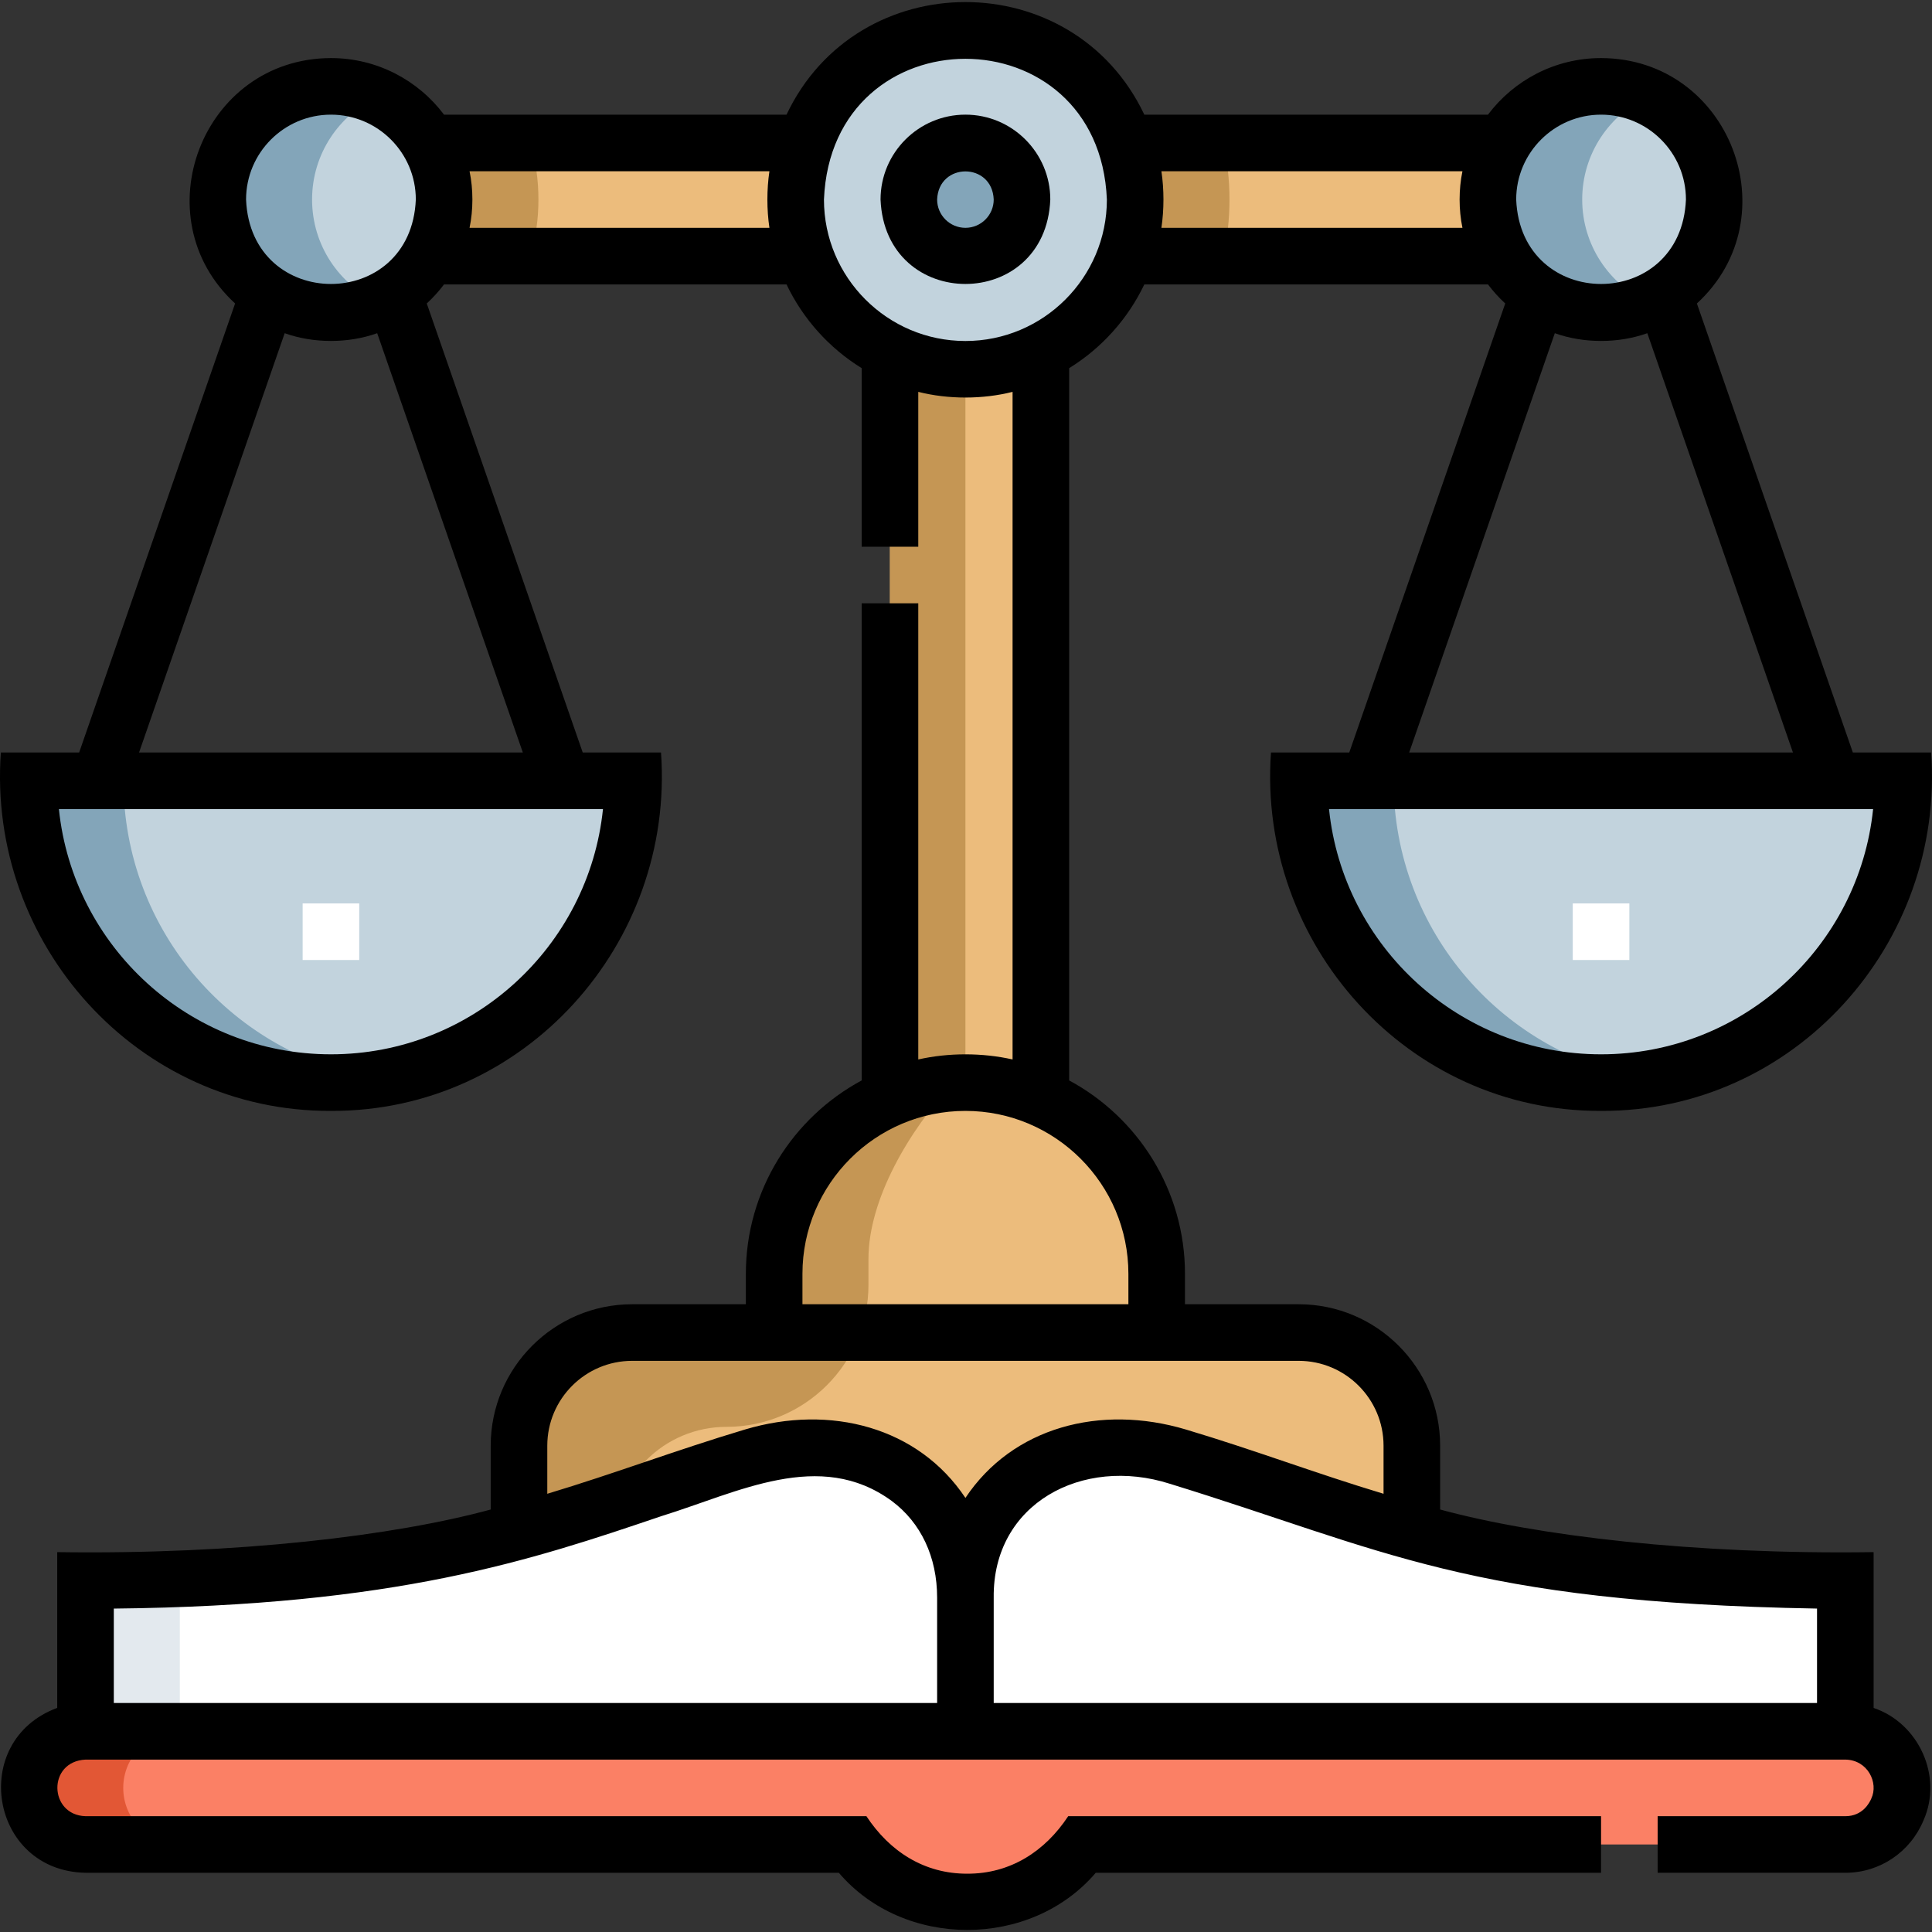 <svg id="Layer_1" enable-background="new 0 0 512.146 512.146" viewBox="0 0 512.146 512.146" xmlns="http://www.w3.org/2000/svg"><rect x="0" y="0" width="512.146" height="512.146" fill="#333333" stroke="none"/><g><g><path d="m235.919 86.983h40v210.638h-40z" fill="#ecbc7c"/><path d="m235.919 86.983h20v210.638h-20z" fill="#c59654"/><path d="m103.239 37.895h305.36v30h-305.36z" fill="#ecbc7c"/><path d="m325.919 52.895c0 5.15-.56 10.17-1.62 15h-68.38v-30h68.38c1.059 4.83 1.62 9.85 1.62 15z" fill="#c59654"/><circle cx="255.919" cy="52.893" fill="#c2d3dd" r="45"/><circle cx="255.919" cy="52.893" fill="#83a5b9" r="15"/><path d="m142.729 52.895c0 5.2-.73 10.23-2.08 15h-37.41v-30h37.41c1.35 4.77 2.08 9.8 2.08 15z" fill="#c59654"/><circle cx="87.727" cy="52.893" fill="#c2d3dd" r="30"/><circle cx="424.419" cy="52.893" fill="#c2d3dd" r="30"/><path d="m344.259 353.238h-37.638v-15.553c0-28.002-22.7-50.702-50.702-50.702-28.002 0-50.702 22.7-50.702 50.702v15.553h-37.638c-16.569 0-30 13.432-30 30v43.707h236.681v-43.707c-.001-16.568-13.433-30-30.001-30z" fill="#ecbc7c"/><path d="m87.727 286.983c-44.183 0-80-35.817-80-80h160c0 44.182-35.817 80-80 80z" fill="#c2d3dd"/><path d="m424.419 286.983c-44.183 0-80-35.817-80-80h160c0 44.182-35.818 80-80 80z" fill="#c2d3dd"/><path d="m162.578 426.945v-18.708c0-16.569 13.431-30 30-30 20.787 0 37.638-16.851 37.638-37.638v-6.915c0-15.651 10.697-33.989 22.429-46.586-26.475 1.689-47.429 23.684-47.429 50.586v15.553h-37.638c-16.569 0-30 13.431-30 30v43.707h25z" fill="#c59654"/><path d="m489.169 458.947h-466.5c-8.284 0-15 6.716-15 15 0 8.284 6.716 15 15 15h203.25c15.098 20.131 45.214 20.369 60.629.479l.371-.479h202.25c8.284 0 15-6.716 15-15 0-8.284-6.716-15-15-15z" fill="#fb8065"/><g><path d="m489.169 458.947v-40c-97.787 0-128.566-18.324-176.918-32.809-28.86-8.646-56.332 7.256-56.332 37.383 0-30.127-27.471-46.029-56.332-37.383-48.352 14.485-79.131 32.809-176.918 32.809v40z" fill="#fff"/><path d="m47.669 418.51c-7.827.285-16.135.437-25 .437v40h25z" fill="#e3e9ee"/></g><path d="m32.669 473.947c0-8.284 6.716-15 15-15h-25c-8.284 0-15 6.716-15 15s6.716 15 15 15h25c-8.285 0-15-6.716-15-15z" fill="#e25735"/><g fill="#83a5b9"><path d="m82.727 52.893c0-12.106 7.175-22.53 17.5-27.271-3.806-1.748-8.037-2.729-12.5-2.729-16.569 0-30 13.432-30 30s13.431 30 30 30c4.463 0 8.694-.982 12.5-2.729-10.325-4.741-17.5-15.165-17.5-27.271z"/><path d="m419.419 52.893c0-12.106 7.175-22.53 17.5-27.271-3.806-1.748-8.037-2.729-12.5-2.729-16.569 0-30 13.432-30 30s13.431 30 30 30c4.463 0 8.694-.982 12.5-2.729-10.326-4.741-17.5-15.165-17.5-27.271z"/><path d="m32.727 206.983h-25c0 44.183 35.817 80 80 80 4.253 0 8.426-.339 12.5-.978-38.244-6.003-67.5-39.093-67.5-79.022z"/><path d="m369.419 206.983h-25c0 44.183 35.817 80 80 80 4.253 0 8.427-.339 12.5-.978-38.244-6.003-67.5-39.093-67.5-79.022z"/></g></g><g><path d="m255.919 30.393c-12.407 0-22.5 10.093-22.5 22.5 1.236 29.849 43.769 29.841 45 0 0-12.407-10.094-22.5-22.5-22.5zm0 30c-4.136 0-7.5-3.364-7.5-7.5.393-9.943 14.608-9.94 15 0 0 4.136-3.365 7.5-7.5 7.5z"/><path d="m336.919 199.483c-3.608 50.74 36.221 95.226 87.501 95 51.274.225 91.114-44.26 87.499-95h-20.751l-41.346-119.036c24.878-22.845 8.751-64.964-25.404-65.053-12.243 0-23.133 5.899-29.981 15.002h-91.093c-18.853-39.809-76.014-39.786-94.85 0h-90.785c-6.848-9.104-17.738-15.002-29.982-15.002-34.164.089-50.275 42.223-25.404 65.053l-41.344 119.036h-20.752c-3.608 50.74 36.222 95.226 87.501 95 51.273.225 91.114-44.26 87.499-95h-20.752l-41.344-119.037c1.671-1.542 3.204-3.231 4.574-5.051h90.791c4.371 9.176 11.328 16.888 19.923 22.195v47.334h15v-41.048c7.958 2.008 17.042 2.008 25 0v176.971c-8.005-1.81-16.995-1.81-25 0v-120.922h-15v126.479c-18.26 9.832-30.702 29.128-30.702 51.28v8.053h-30.138c-20.678 0-37.5 16.822-37.5 37.5v16.911c-25.352 6.919-67.117 11.993-114.91 11.298v41.289c-23.481 8.69-17.87 43.224 7.5 43.71h199.696c17.23 20.212 50.875 20.197 68.106 0h133.947v-15h-141.251c-6.154 9.342-15.361 15.285-26.762 15.244-11.415.026-20.568-5.894-26.732-15.244h-207.002c-9.726-.305-10.163-14.5-.002-15h466.5c5.942.074 8.877 6.14 6.882 10.336-.452 1.095-2.283 4.664-6.863 4.664h-49.769v15h49.781c9.083 0 17.21-5.464 20.712-13.931 5.173-11.686-1.311-25.747-13.243-29.766v-41.302c-47.841.691-89.5-4.372-114.909-11.298v-16.911c0-20.678-16.822-37.5-37.5-37.5h-30.139v-8.053c0-22.152-12.442-41.448-30.702-51.28v-188.813c8.595-5.307 15.551-13.02 19.923-22.195h91.099c1.37 1.82 2.903 3.509 4.574 5.051l-41.345 119.036zm-249.192-169.09c12.407 0 22.5 10.093 22.5 22.5-1.236 29.849-43.769 29.841-45 0 0-12.407 10.093-22.5 22.5-22.5zm0 249.09c-37.444 0-68.349-28.535-72.115-65h144.229c-3.765 36.465-34.67 65-72.114 65zm50.869-80h-101.738l38.608-111.159c7.612 2.738 16.91 2.738 24.521 0zm36.798 202.401c20.227-6.26 41.946-17.953 60.999-3.998 7.755 5.772 12.026 14.876 12.026 25.635v27.924h-218.25v-25.035c75.014-.755 110.691-12.833 145.225-24.526zm306.275 49.561h-218.25v-27.924c-.304-24.984 23.569-37.593 46.68-30.198 56.86 17.496 79.179 31.483 171.57 33.086zm-114.91-68.207v12.741c-18.131-5.458-33.948-11.515-52.356-17.025-22.737-6.804-46.023-.602-58.484 18.118-12.465-18.72-35.743-24.921-58.484-18.118-18.407 5.509-34.228 11.568-52.357 17.025v-12.741c0-12.407 10.093-22.5 22.5-22.5h176.681c12.407 0 22.5 10.093 22.5 22.5zm-67.638-45.553v8.053h-86.404v-8.053c0-23.822 19.38-43.202 43.202-43.202 23.821 0 43.202 19.38 43.202 43.202zm125.298-58.202c-37.444 0-68.35-28.535-72.115-65h144.23c-3.766 36.465-34.671 65-72.115 65zm0-249.09c12.406 0 22.5 10.093 22.5 22.5-1.236 29.849-43.769 29.841-45 0 0-12.407 10.093-22.5 22.5-22.5zm-299.947 30.003c1.002-4.819 1.003-10.181.001-15h79.49c-.721 4.88-.72 10.12.001 15zm131.447 29.997c-20.678 0-37.5-16.822-37.5-37.5 2.06-49.749 72.948-49.734 75 0 0 20.678-16.823 37.5-37.5 37.5zm51.955-29.997c.721-4.88.721-10.12.001-15h79.798c-1.002 4.819-1.001 10.181.001 15zm104.284 27.928c7.611 2.738 16.909 2.738 24.521 0l38.609 111.158h-101.739z"/></g><g><g><path d="m80.227 239.483h15v15h-15z" fill="#fff"/></g><g><path d="m416.919 239.483h15v15h-15z" fill="#fff"/></g></g></g><g/><g/><g/><g/><g/><g/><g/><g/><g/><g/><g/><g/><g/><g/><g/></svg>